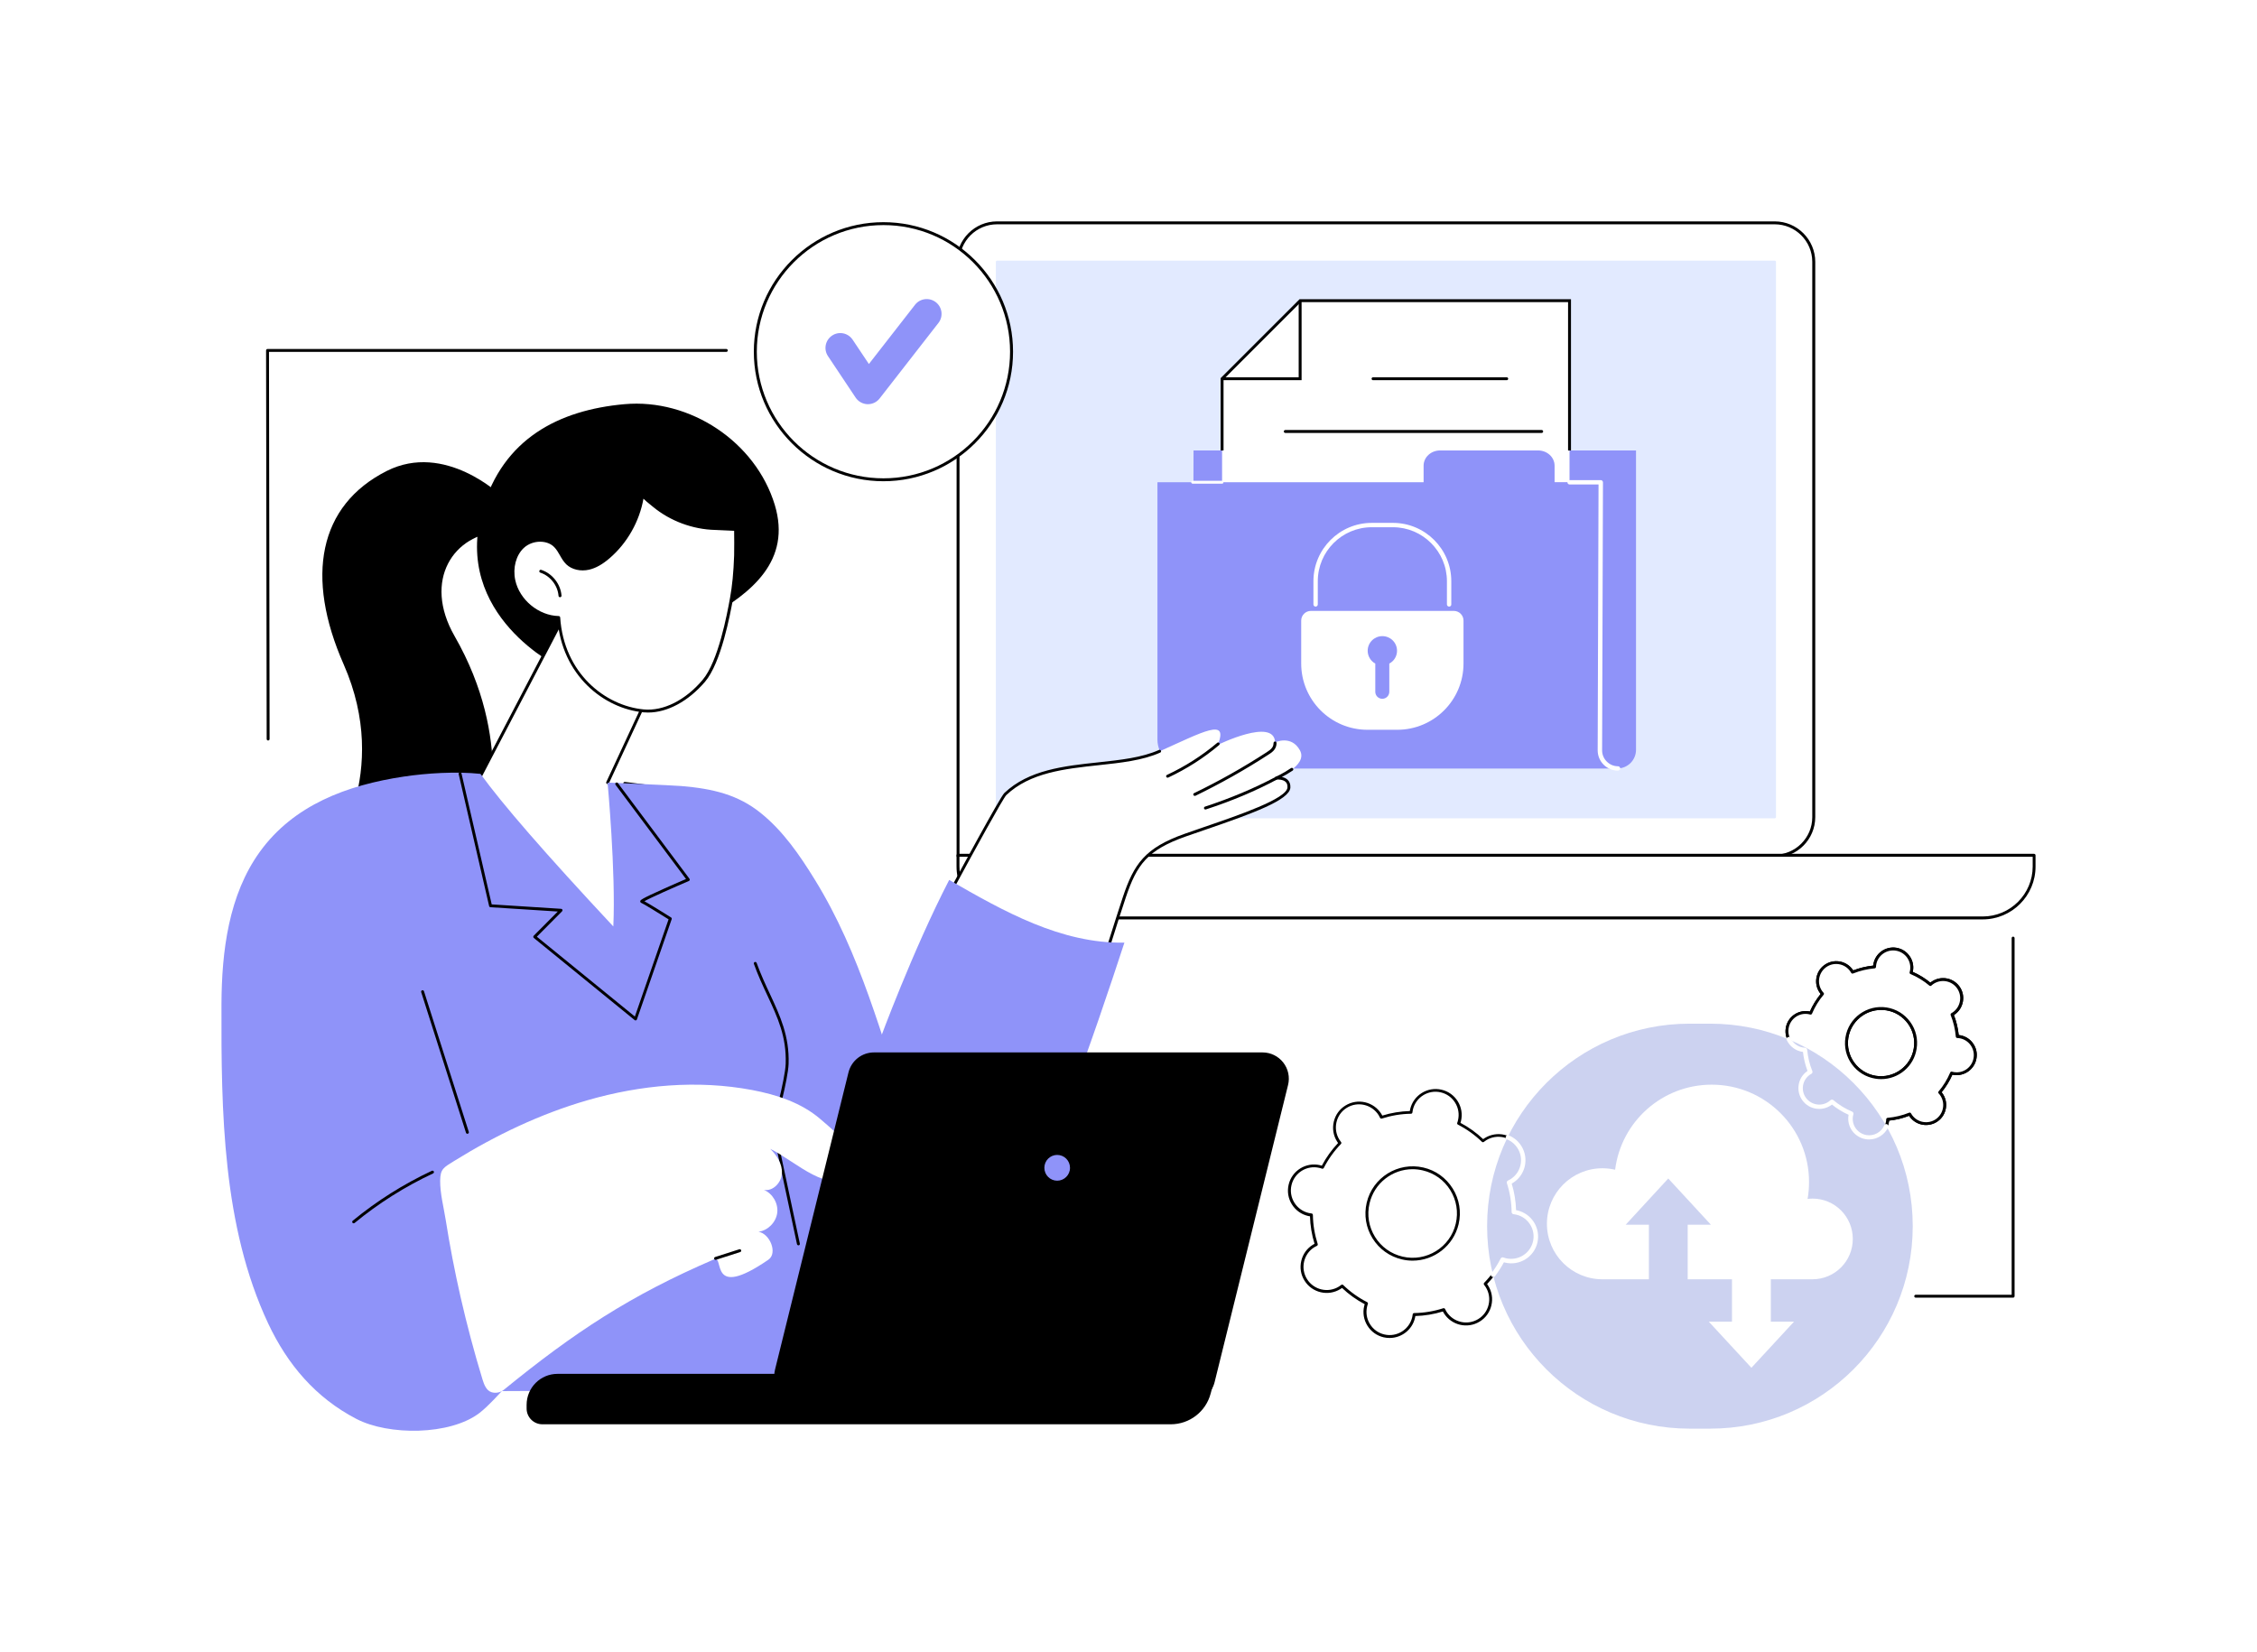 <svg xmlns="http://www.w3.org/2000/svg" viewBox="0 0 3415 2500" style="enable-background:new 0 0 3415 2500" xml:space="preserve"><style>.st0{fill:#fff}.st2{fill:#8f93f9}.st3{fill:#ccd2f0}</style><path class="st0" d="M0 0h3415v2500H0z" id="Background"/><g id="Illustration"><g id="Data_access_1_"><path class="st0" d="M1449.5 1295.5V396.2c0-32.6 26.5-59 59.1-59h1176.6c32.7 0 59.1 26.4 59.1 59v840.2c0 32.6-26.5 59-59.1 59H1449.5z"/><path d="M2685.2 1297.7c-1.2 0-2.2-1-2.2-2.2 0-1.2 1-2.2 2.2-2.2 31.4 0 56.9-25.5 56.9-56.8V396.2c0-31.3-25.5-56.8-56.9-56.8H1508.7c-31.4 0-56.9 25.5-56.9 56.8v899.2c0 1.2-1 2.2-2.2 2.2s-2.2-1-2.2-2.2V396.2c0-33.8 27.5-61.2 61.3-61.2h1176.6c33.8 0 61.3 27.5 61.3 61.2v840.2c0 33.8-27.5 61.3-61.4 61.3z"/><path d="M1508.7 394.4h1176.6c1 0 1.9.8 1.9 1.8v840.2c0 1-.8 1.8-1.9 1.8H1513.4c-3.6 0-6.6-2.9-6.6-6.5V396.2c0-1 .9-1.8 1.9-1.8z" style="fill:#e2eaff"/><path class="st0" d="M1527.3 1389H3000c43 0 77.8-34.8 77.8-77.8v-17H1449.5v17c0 43 34.9 77.8 77.8 77.8z"/><path d="M3000 1391.2H1527.3c-44.1 0-80-35.9-80-80v-17c0-1.2 1-2.2 2.2-2.2h1628.2c1.2 0 2.2 1 2.2 2.2v17c.1 44.1-35.8 80-79.9 80zm-1548.3-94.8v14.8c0 41.7 33.9 75.6 75.6 75.6H3000c41.7 0 75.6-33.9 75.6-75.6v-14.8H1451.7z"/><path class="st2" d="m1805.9 681.6-1.3 437.8c0 24 21 43.4 47 43.4h595.6c15.6 0 28.2-12.6 28.2-28.2v-453h-669.5z"/><path class="st0" d="m1967.2 455-118.1 118.1v266.6h525.7V455z"/><path d="M2377 841.9h-530.1V729.7h4.4v107.8h521.3V729.7h4.4zM2377 681.6h-4.4V457.2h-404.5L1851.3 574v107.6h-4.4V572.2l119.4-119.4H2377z"/><path d="M1969.4 575.3h-120.3v-4.4H1965V455h4.4zM2279.8 575.3h-202.3c-1.2 0-2.2-1-2.2-2.2 0-1.2 1-2.2 2.2-2.2h202.3c1.2 0 2.2 1 2.2 2.2 0 1.2-1 2.2-2.2 2.2zM2332.7 655.1h-388c-1.2 0-2.2-1-2.2-2.2 0-1.2 1-2.2 2.2-2.2h388c1.2 0 2.2 1 2.2 2.2 0 1.2-1 2.2-2.2 2.2z"/><path class="st2" d="M2352.2 729.7v-25c0-12.8-11.2-23.1-25-23.1H2179c-13.8 0-25 10.3-25 23.1v25h-402.7v389.6c0 24 21 43.4 47 43.4l649.9-.1c-15.1 0-27.4-12.3-27.4-27.4v-.8l1.3-404.8h-69.9z"/><path class="st0" d="M2448.1 1166.1c-8.2 0-15.9-3.2-21.7-9-5.8-5.8-9-13.5-9-21.7v-.8l1.3-401.5h-43.8c-1.8 0-3.3-1.5-3.3-3.3s1.5-3.3 3.3-3.3h47.2c.9 0 1.7.4 2.3 1 .6.6 1 1.5 1 2.3l-1.3 405.6c0 6.4 2.5 12.5 7.1 17 4.6 4.6 10.6 7.1 17 7.1 1.8 0 3.3 1.5 3.3 3.3-.1 1.8-1.6 3.3-3.4 3.3zM1849.1 731.9h-44.5c-1.2 0-2.2-1-2.2-2.2s1-2.2 2.2-2.2h44.5c1.2 0 2.2 1 2.2 2.2s-1 2.2-2.2 2.2zM2192.6 917.9c-1.8 0-3.3-1.5-3.3-3.3v-35.1c0-45-36.7-81.7-81.7-81.7h-32c-45.1 0-81.7 36.6-81.7 81.7v35.1c0 1.8-1.5 3.3-3.3 3.3s-3.3-1.5-3.3-3.3v-35.1c0-48.7 39.6-88.3 88.3-88.3h32c48.7 0 88.3 39.6 88.3 88.3v35.1c.1 1.8-1.4 3.3-3.3 3.3zM2199.7 924.4h-216.2c-8.1 0-14.7 6.6-14.7 14.7v64.9c0 55.4 44.9 100.3 100.3 100.3h45c55.4 0 100.3-44.9 100.3-100.3v-64.9c0-8.2-6.6-14.7-14.7-14.7z"/><path class="st2" d="M2113.8 984.7c0-12.2-9.9-22.1-22.2-22.1-12.2 0-22.2 9.9-22.2 22.1 0 8.4 4.7 15.7 11.5 19.4v42.7c0 5.9 4.8 10.6 10.6 10.6 5.9 0 10.6-4.8 10.6-10.6v-42.7c7-3.7 11.7-11 11.7-19.4z"/><path d="M758.1 749.9s-84.8-81.8-173-37.2C482 764.8 461.6 872.8 520 1005.3c72.9 165.5-20.5 290.8-20.5 290.8l236.6-44.2s42-132-48.2-289.2c-48.7-84.9-1.3-155.2 70.2-158.3v-54.5z"/><path d="M1069.2 935.5c68.6-38.2 128.5-87.2 103.1-171.5-28.9-95.4-128.2-161.3-227.5-152.4S760.9 663.9 730 771.3C683.7 932.1 847.3 1010 847.3 1010s176.7-49.3 221.9-74.5z"/><path class="st0" d="m873.6 893.5-155.9 298.4s155.8 204.9 281.1 196.8c125.3-8.1 102-149.9 8.6-193.9l-88-10.7 106.2-228.6-152-62z"/><path d="M1008.2 1195.6h-.3l-62.9-8c-1.2-.2-2.1-1.3-1.9-2.5.2-1.2 1.3-2.1 2.5-1.9l62.9 8c1.2.2 2.1 1.3 1.9 2.5-.2 1.1-1.1 1.9-2.2 1.9zM717.7 1194.2c-.3 0-.7-.1-1-.3-1.1-.6-1.5-1.9-.9-3l155.9-298.4c.5-1 1.7-1.5 2.8-1l152 62.1c.6.2 1 .7 1.2 1.2.2.6.2 1.2-.1 1.7l-106.2 228.6c-.5 1.1-1.8 1.6-2.9 1.1-1.1-.5-1.6-1.8-1.1-2.9l105.3-226.5-148-60.4-155 296.7c-.5.6-1.2 1.1-2 1.1z"/><path class="st0" d="M1106.8 905.6c-6.3 34.4-19.3 97.8-41.9 124.5-22.6 26.7-56.1 48.8-90.9 45.5-59.6-5.6-122.9-56.4-128.5-141.2-31.7-.7-61.3-25.2-67.9-56.2-3.8-17.9.2-38.2 13.6-50.7 13.4-12.4 36.9-14 49.5-.8 7.2 7.5 10.3 18.4 17.8 25.6 8.4 8 21.3 10.1 32.6 7.5 11.3-2.6 21.3-9.3 30.1-16.9 27.7-23.9 46.3-58.1 51.3-94.4-.5 3.4 14.5 14.5 17.1 16.7 6.5 5.4 13.5 10.2 20.9 14.4 14.5 8.3 30.4 14.1 46.8 17.3 8.3 1.6 16.8 2.5 25.3 2.7 6.7.2 30.6 1.4 30.6 1.4s.3 28.9 0 39.4c-.8 21.8-2.4 43.7-6.4 65.2z"/><path d="M980.6 1078.2c-2.3 0-4.6-.1-6.8-.3-60.1-5.6-123.8-55.9-130.3-141.3-31.8-1.7-61.4-26.8-68-57.9-4.3-20.4 1.1-40.6 14.3-52.8 15-13.9 39.6-14.3 52.6-.7 3.7 3.8 6.3 8.4 8.8 12.8 2.7 4.7 5.2 9.2 8.9 12.7 7.3 6.9 19 9.6 30.6 6.9 9.4-2.2 18.7-7.4 29.2-16.4 27.3-23.5 45.7-57.4 50.5-93 .2-1.2 1.3-2 2.5-1.9 1.1.2 2 1.2 1.9 2.3.4 1.2 3.2 4.6 14.5 13.4.8.6 1.4 1.1 1.8 1.4 6.4 5.3 13.3 10 20.6 14.2 14.3 8.2 29.9 13.9 46.2 17.1 8.3 1.6 16.6 2.5 24.9 2.7 6.7.2 29.7 1.3 30.6 1.4 1.2.1 2.1 1 2.1 2.2 0 .3.3 29.1 0 39.5-.9 26-2.9 46.9-6.4 65.6-4.4 23.9-17.8 96.5-42.4 125.6-25.2 29.4-56.8 46.5-86.1 46.5zM817.3 819.7c-8.8 0-17.9 3.1-24.7 9.4-11.8 11-16.9 30-13 48.6 6.4 29.9 35.3 53.8 65.8 54.5 1.1 0 2.1.9 2.2 2.1 5.5 84.1 67.8 133.7 126.5 139.2 29.7 2.8 63-13.9 89-44.7 23.8-28.1 37.1-99.9 41.4-123.5l2.2.4-2.2-.4c3.4-18.5 5.4-39.1 6.3-64.9.3-8.7.1-30.4 0-37.2-5.9-.3-23-1.1-28.5-1.3-8.5-.2-17.1-1.1-25.6-2.8-16.8-3.3-32.7-9.2-47.5-17.6-7.5-4.3-14.7-9.2-21.2-14.6-.4-.3-1-.8-1.7-1.4-6-4.8-10.1-8.2-12.7-10.9-6.1 34.5-24.5 67.1-51.1 90-11 9.5-20.9 15-31 17.4-13 3-26.3-.1-34.6-8-4.1-4-7-8.9-9.7-13.7-2.5-4.4-4.9-8.5-8.2-12-5.3-5.8-13.4-8.6-21.7-8.6z"/><path d="M847.3 903.7c-1.1 0-2.1-.9-2.2-2-1.2-15.8-12.6-30.3-27.6-35.2-1.2-.4-1.8-1.6-1.4-2.8.4-1.2 1.6-1.8 2.8-1.4 16.7 5.4 29.4 21.5 30.7 39 .1 1.2-.8 2.3-2 2.4h-.3z"/><path class="st0" d="M1966.9 1135.4c-13-23.8-37.6-12.1-37.6-12.1-1.3-38.2-86.8 3.9-86.8 3.9 17.1-42-22.1-19.8-88 9.7s-167.5 3.4-228.1 61c-28 26.6-87.9 155.8-87.9 155.8l-252.6 538.9c141 171.8 308.3 87.5 385-121 63.9-173.6 119-379.9 130.4-413.7 17.4-51.9 34.9-73.6 91.5-93.7 56.6-20.1 158.5-49.8 157.6-72.2-.7-16.6-21-13.6-21-13.6s50.4-19.2 37.5-43z"/><path d="M1665.3 1473.1c-.2 0-.4 0-.7-.1-1.2-.4-1.8-1.6-1.5-2.8.2-.8 24.8-79.8 36-113.2 16.7-49.7 33.3-73.9 92.8-95.1 9.1-3.2 19.2-6.7 29.9-10.4 52.8-18.1 125.1-42.8 126.2-59.9.2-3.7-.6-6.4-2.7-8.4-3.9-3.8-11.5-3.8-14.1-3.6-1.1.1-2.1-.6-2.4-1.6-.3-1.1.3-2.2 1.3-2.6.1 0 10.9-4.6 23.3-13.1 1-.7 2.4-.4 3.1.6.7 1 .4 2.4-.6 3.1-6.3 4.2-12 7.5-16.4 9.7 3 .6 6.3 1.9 8.8 4.3 3 2.9 4.4 6.9 4.1 11.9-1.3 18.6-56.8 39-129.2 63.8-10.7 3.7-20.8 7.1-29.8 10.3-57 20.3-73.2 41.8-90.1 92.3-11.2 33.3-35.7 112.3-35.9 113.1-.3 1.1-1.2 1.7-2.1 1.7zM1441.2 1346.1c-.4 0-.7-.1-1-.3-1.1-.6-1.5-1.9-.9-3 7.5-14 73.9-136.7 80.3-142.8 37-35.1 90.3-40.9 141.9-46.4 34.1-3.7 66.2-7.1 92.2-18.8 1.1-.5 2.4 0 2.9 1.1s0 2.4-1.1 2.9c-26.6 11.9-59.1 15.4-93.6 19.1-50.8 5.5-103.4 11.1-139.3 45.2-4.5 4.2-50 87-79.5 141.7-.4.9-1.1 1.3-1.9 1.3zM1766.6 1176.8c-.8 0-1.6-.5-2-1.3-.5-1.1 0-2.4 1.1-2.9 27.4-12.8 53-29.1 76.1-48.6.9-.8 2.3-.7 3.1.3.8.9.7 2.3-.3 3.1-23.3 19.7-49.3 36.2-77 49.2-.3.1-.7.2-1 .2zM1807.7 1204.3c-.8 0-1.6-.5-2-1.2-.5-1.1-.1-2.4 1-2.9 37.7-18.2 74.6-39 109.7-61.8 3.2-2.1 6.6-4.3 8.6-7.3 1.7-2.5 1.9-4.9 2-6.9 0-1.2 1.1-2.2 2.3-2.2 1.2 0 2.2 1 2.2 2.3-.1 2.5-.4 5.8-2.7 9.3-2.5 3.8-6.3 6.2-9.9 8.5-35.3 22.9-72.4 43.7-110.2 62.1-.4 0-.7.1-1 .1z"/><path d="M1823.9 1224.9c-.9 0-1.8-.6-2.1-1.5-.4-1.2.3-2.4 1.4-2.8 39-12.8 73.9-27.5 106.8-44.9 1.1-.6 2.4-.2 3 .9.6 1.1.2 2.4-.9 3-33.1 17.6-68.3 32.4-107.5 45.2-.2 0-.4.1-.7.1z"/><path class="st2" d="M1043.9 1203.2s81.9 16.4 133.1 80.6c61.5 77.2 154.3 289.6 154.3 289.6s49.8-135.4 104.9-241.9c82.9 47.8 169.4 96.5 265.1 94.9-42.9 130.9-129.1 387.2-185.3 448-128.1 138.5-327.1 113.3-451.8-196-124.7-309.3-20.3-475.2-20.3-475.2z"/><path class="st2" d="M539.1 2147c-61.3-31.9-104-81.9-133.4-144.5-69-147-71.1-320.3-70.6-482.7.3-80.5 10.9-165.5 58-230.8 51-70.7 131.7-101 217.9-113.9 34.7-5.2 79.3-8 116-4.1 32.7 45.2 96.8 119.3 201 230.9 3.9-82.1-8.7-217.7-8.7-217.7s97.4 4 111.4 5.2c48.5 4 86.3 13.4 120.2 40.7 33.9 27.2 59 63.7 81.8 100.7 69.8 113 100.9 237.8 143.9 363.6 15.2 44.5 29.3 91 24.4 137.7-5.5 52.9-15.3 103.4-54.4 139.5-12.6 11.6-24.5 22-34.9 30.8-19.7 16.5-65.9 100.3-65.9 100.3l-486.6 2.3s-19.7 22.3-33.6 33c-44.6 34.2-137.7 34.5-186.5 9z"/><path d="M707.2 1715.6c-.9 0-1.8-.6-2.1-1.5l-67.8-212.8c-.4-1.2.3-2.4 1.4-2.8 1.2-.4 2.4.3 2.8 1.4l67.8 212.8c.4 1.2-.3 2.4-1.4 2.8-.3.1-.5.1-.7.1zM1208.1 1884.4c-1 0-1.9-.7-2.2-1.7l-37.6-176.6c-.1-.3-.1-.7 0-1 .2-.7 19.7-71.5 20.5-95.4 1.4-41-12.1-70-27.8-103.6-6.9-14.8-14.1-30.2-20.3-47.6-.4-1.1.2-2.4 1.3-2.8s2.4.2 2.8 1.3c6.2 17.2 13.3 32.5 20.2 47.2 15.2 32.7 29.6 63.6 28.2 105.6-.8 23.7-18.6 88.9-20.5 95.9l37.5 176.1c.3 1.2-.5 2.4-1.7 2.6h-.4z"/><path class="st0" d="M730.1 2087.5c2.4 7.8 5.8 16.6 13.5 19.1 6.1 2 13.5.6 18.5-3.4 106.8-87.1 191.9-143.2 318.4-197.6 16.1-6.9-9.3 63.3 82.1.6 14.4-9.9 2.4-39.4-14.9-42.3 14.3-2 26.4-14.3 28.3-28.6 1.8-14.3-6.9-29.3-20.2-34.8 13.8 2.6 26.7-11.2 27.3-25.2.7-14-7.6-27-17.7-36.9 38.2 18.6 91.9 72.7 122.2 36.2 8.1-36.9-17.7-56.6-46.4-81.3-28.7-24.7-66.1-36.9-103.2-43.9-82.7-15.6-168.8-7.8-249.6 15.6-71.1 20.6-138.8 53-201.6 92-15.4 9.6-20.6 11.7-20.8 29.5-.2 19.1 5.3 40.1 8.3 58.9 6.2 39.2 13.7 78.2 22.5 116.9 9.6 42 20.7 83.9 33.3 125.2z"/><path d="M1082.7 1906.4c-.9 0-1.8-.6-2.1-1.5-.4-1.2.3-2.4 1.4-2.8l36.6-11.7c1.2-.4 2.4.3 2.8 1.4.4 1.2-.3 2.4-1.4 2.8l-36.6 11.7c-.2 0-.4.1-.7.1zM535.1 1851.1c-.6 0-1.3-.3-1.7-.8-.8-.9-.6-2.3.3-3.1 36.6-30.1 76.9-55.5 119.8-75.6 1.1-.5 2.4 0 2.9 1.1s0 2.4-1.1 2.9c-42.6 20-82.6 45.2-118.9 75.1-.4.2-.9.4-1.3.4zM961.7 1544.1c-.5 0-1-.2-1.4-.5l-152.6-124.3c-.5-.4-.8-1-.8-1.6 0-.6.2-1.2.6-1.7l36.5-36.7-101.9-6.5c-1-.1-1.8-.8-2-1.7L694 1171.3c-.3-1.2.5-2.4 1.7-2.6 1.2-.3 2.4.5 2.6 1.7l45.7 198.1 105.1 6.7c.9.1 1.6.6 1.9 1.4.3.8.1 1.7-.5 2.3l-38.2 38.5 148.3 120.8 51-147.1c-15.2-9.5-38.6-24-41.2-24.8-1-.3-1.6-1.2-1.7-2.2-.1-2-.1-3.2 36.5-19.6 13.5-6.1 27.2-12 32.8-14.4l-106.6-142.5c-.7-1-.5-2.4.4-3.1 1-.7 2.4-.5 3.1.4l108.3 144.8c.4.5.5 1.2.4 1.9-.2.7-.6 1.2-1.3 1.5-22.5 9.6-57.8 25.2-67.3 30.6 9.9 5.4 36.9 22.4 40.4 24.6.9.5 1.2 1.6.9 2.6l-52.6 151.7c-.2.7-.8 1.2-1.5 1.4-.1 0-.3.1-.5.1zM1771.4 2155.2H820.6c-13.1 0-23.8-10.7-23.8-23.8v-5.6c0-25.9 20.9-46.9 46.7-46.9h996.3l-8 29.8c-7.2 27.4-32 46.5-60.4 46.5z"/><path d="M1799.2 2120.6h-587.9c-25.1 0-43.6-23.6-37.5-48.1l111.1-449.5c4.3-17.3 19.7-29.4 37.5-29.4h587.9c25.1 0 43.6 23.6 37.5 48.1l-111.1 449.5c-4.3 17.3-19.7 29.4-37.5 29.4z"/><path d="M1799.2 2121.7h-587.9c-12.3 0-23.7-5.6-31.3-15.2-7.6-9.7-10.3-22.2-7.3-34.2l111.1-449.5c4.4-17.8 20.3-30.3 38.6-30.3h587.9c12.3 0 23.7 5.6 31.3 15.2 7.6 9.7 10.3 22.2 7.3 34.2l-111.1 449.5c-4.4 17.9-20.3 30.3-38.6 30.3zm-476.8-527c-17.3 0-32.3 11.8-36.4 28.6l-111.1 449.5c-2.8 11.3-.3 23.1 6.9 32.3 7.2 9.2 17.9 14.4 29.5 14.4h587.9c17.3 0 32.3-11.8 36.4-28.6l111.1-449.5c2.8-11.3.3-23.1-6.9-32.3-7.2-9.2-17.9-14.4-29.5-14.4h-587.9z"/><path class="st2" d="M1619 1767.1c0 10.8-8.7 19.5-19.4 19.5s-19.4-8.7-19.4-19.5 8.7-19.5 19.4-19.5 19.4 8.7 19.4 19.5z"/><path class="st0" d="M2823.6 1720.5c15.4 2.4 29.8-8 32.3-23.4.2-1.1.3-2.3.3-3.4 11.6-1 22.8-3.7 33.4-8 .5 1 1.1 2 1.8 2.9 9.1 12.6 26.8 15.4 39.4 6.2 12.6-9.1 15.4-26.8 6.3-39.4-.7-.9-1.4-1.8-2.2-2.6 7.3-8.7 13.4-18.5 17.9-29.2 1.1.3 2.2.6 3.3.8 15.4 2.4 29.8-8 32.3-23.4s-8-29.8-23.4-32.3c-1.1-.2-2.3-.3-3.4-.3-1-11.6-3.7-22.8-8-33.4 1-.5 2-1.1 2.9-1.8 12.6-9.1 15.4-26.8 6.3-39.4-9.1-12.6-26.8-15.4-39.4-6.2-.9.7-1.8 1.4-2.6 2.2-8.7-7.3-18.5-13.4-29.3-17.9.3-1.1.6-2.2.8-3.3 2.4-15.4-8-29.8-23.4-32.3-15.4-2.4-29.8 8-32.3 23.4-.2 1.1-.3 2.3-.3 3.4-11.6 1-22.8 3.7-33.4 8-.5-1-1.1-2-1.8-2.9-9.1-12.6-26.8-15.4-39.4-6.2-12.6 9.1-15.4 26.8-6.3 39.4.7.9 1.4 1.8 2.2 2.6-7.3 8.7-13.4 18.5-17.9 29.2-1.1-.3-2.2-.6-3.3-.8-15.4-2.4-29.8 8-32.3 23.4-2.4 15.4 8 29.8 23.4 32.3 1.1.2 2.3.3 3.4.3 1 11.6 3.7 22.8 8 33.4-1 .5-2 1.1-2.9 1.8-12.6 9.1-15.4 26.8-6.3 39.4 9.1 12.6 26.8 15.4 39.4 6.2.9-.7 1.8-1.4 2.6-2.2 8.7 7.3 18.5 13.4 29.3 17.9-.3 1.1-.6 2.2-.8 3.3-2.4 15.5 8.1 29.9 23.4 32.3zm14.4-90.4c-28.6-4.5-48-31.4-43.5-59.9 4.5-28.6 31.4-48 59.9-43.5s48 31.4 43.5 59.9-31.3 48-59.9 43.5z"/><path d="M2828.1 1723.1c-1.6 0-3.2-.1-4.8-.4-8-1.3-15.1-5.6-19.8-12.2-4.8-6.6-6.7-14.6-5.4-22.6.1-.6.2-1.1.3-1.7-9.6-4.2-18.5-9.7-26.6-16.3-.5.4-.9.7-1.4 1.1-13.6 9.8-32.6 6.8-42.5-6.7-4.8-6.6-6.7-14.6-5.4-22.6 1.3-8 5.6-15.1 12.2-19.8.5-.3.9-.7 1.5-1-3.8-9.7-6.2-19.9-7.3-30.3-.6-.1-1.2-.1-1.7-.2-8-1.3-15.1-5.6-19.8-12.2-4.8-6.6-6.7-14.6-5.4-22.6 2.6-16.6 18.2-27.9 34.8-25.3.6.1 1.1.2 1.7.3 4.2-9.6 9.7-18.5 16.3-26.6-.4-.5-.7-.9-1.1-1.4-4.8-6.6-6.7-14.6-5.4-22.6 1.3-8 5.6-15.1 12.2-19.8 13.6-9.8 32.6-6.8 42.5 6.7.3.5.7.9 1 1.5 9.7-3.8 19.9-6.2 30.3-7.3.1-.6.1-1.2.2-1.7 2.6-16.6 18.2-27.9 34.8-25.3 8 1.3 15.1 5.6 19.8 12.2 4.8 6.6 6.7 14.6 5.4 22.6-.1.6-.2 1.1-.3 1.7 9.6 4.2 18.5 9.7 26.6 16.3.5-.4.9-.7 1.4-1.1 13.6-9.8 32.6-6.8 42.5 6.7 4.8 6.6 6.7 14.6 5.4 22.6-1.3 8-5.6 15.1-12.2 19.8-.5.3-.9.7-1.5 1 3.8 9.7 6.2 19.9 7.3 30.3.6.1 1.2.1 1.7.2 8 1.3 15.1 5.6 19.8 12.2 4.8 6.6 6.7 14.6 5.4 22.6-2.6 16.6-18.2 27.9-34.8 25.3-.6-.1-1.1-.2-1.7-.3-4.2 9.6-9.7 18.5-16.3 26.6.4.5.7.9 1.1 1.4 4.8 6.6 6.7 14.6 5.4 22.6-1.3 8-5.6 15.1-12.2 19.8-13.6 9.8-32.6 6.8-42.5-6.7-.3-.5-.7-.9-1-1.5-9.7 3.8-19.9 6.2-30.3 7.3-.1.6-.1 1.2-.2 1.7-2.4 15-15.3 25.7-30 25.7zm-56.4-58.3c.5 0 1 .2 1.4.5 8.6 7.3 18.3 13.2 28.7 17.6 1 .4 1.6 1.6 1.3 2.6-.3 1.2-.6 2.1-.7 3.1-1.1 6.9.6 13.7 4.6 19.3 4.1 5.6 10.1 9.3 17 10.4 14.2 2.3 27.5-7.4 29.7-21.6.2-.9.2-1.9.3-3.1 0-1.1.9-2 2-2.1 11.3-1 22.3-3.6 32.7-7.8 1-.4 2.2 0 2.8 1 .6 1 1.1 1.9 1.7 2.7 8.4 11.6 24.7 14.2 36.3 5.8 5.6-4.1 9.3-10.1 10.4-17s-.6-13.7-4.6-19.3c-.6-.8-1.2-1.5-2-2.4-.8-.8-.8-2.1-.1-2.9 7.3-8.6 13.2-18.3 17.6-28.7.4-1 1.6-1.6 2.6-1.3 1.2.3 2.1.6 3.1.7 14.2 2.3 27.5-7.4 29.7-21.6 1.1-6.9-.6-13.7-4.6-19.3-4.1-5.6-10.1-9.3-17-10.4-.9-.2-1.9-.2-3.2-.3-1.1 0-2-.9-2.1-2-1-11.3-3.6-22.3-7.8-32.7-.4-1 0-2.2 1-2.8 1-.6 1.9-1.1 2.7-1.7 5.6-4.1 9.3-10.1 10.4-17 1.1-6.9-.6-13.7-4.6-19.3-8.4-11.6-24.7-14.2-36.3-5.8-.8.6-1.5 1.2-2.4 2-.8.8-2.1.8-2.9.1-8.6-7.3-18.3-13.2-28.7-17.6-1-.4-1.6-1.6-1.3-2.6.3-1.2.6-2.1.7-3.1 1.1-6.9-.6-13.7-4.6-19.3-4.1-5.6-10.1-9.3-17-10.4-14.1-2.2-27.5 7.4-29.7 21.6-.2.9-.2 1.9-.3 3.1 0 1.1-.9 2-2 2.1-11.3 1-22.3 3.6-32.7 7.8-1 .4-2.2 0-2.8-1-.6-1-1.1-1.9-1.7-2.7-8.4-11.6-24.7-14.2-36.3-5.8-5.6 4.1-9.3 10.1-10.4 17-1.1 6.9.6 13.7 4.6 19.3.6.8 1.2 1.6 2 2.4.8.8.8 2.1.1 2.9-7.3 8.6-13.2 18.3-17.6 28.7-.4 1-1.6 1.6-2.6 1.3-1.2-.3-2.1-.6-3.1-.7-14.2-2.3-27.5 7.4-29.7 21.6-1.1 6.9.6 13.7 4.6 19.3 4.1 5.6 10.1 9.3 17 10.4.9.1 2 .2 3.1.3 1.1 0 2 .9 2.1 2 1 11.3 3.6 22.3 7.8 32.7.4 1 0 2.2-1 2.8-1 .6-1.9 1.1-2.7 1.7-5.6 4.1-9.3 10.1-10.4 17-1.1 6.9.6 13.7 4.6 19.3 8.4 11.6 24.7 14.2 36.3 5.8.8-.6 1.6-1.2 2.4-2 .5-.4 1.1-.6 1.6-.6zm74.5-31.9c-2.8 0-5.7-.2-8.6-.7-14.4-2.3-27-10-35.6-21.8-8.6-11.8-12-26.2-9.7-40.6 4.7-29.7 32.7-50 62.4-45.3 14.4 2.3 27 10 35.6 21.8 8.6 11.8 12 26.2 9.7 40.6-4.1 26.9-27.4 46-53.8 46zm0-104.7c-24.2 0-45.6 17.6-49.5 42.3-2.1 13.2 1.1 26.5 8.9 37.3 7.9 10.8 19.5 18 32.7 20.1 27.3 4.3 53.1-14.4 57.4-41.7 2.1-13.2-1.1-26.5-8.9-37.3-7.9-10.8-19.5-18-32.7-20.1-2.7-.4-5.3-.6-7.9-.6z"/><path class="st0" d="M2823.6 1720.5c15.4 2.4 29.8-8 32.3-23.4.2-1.1.3-2.3.3-3.4 11.6-1 22.8-3.7 33.4-8 .5 1 1.1 2 1.8 2.9 9.1 12.6 26.8 15.4 39.4 6.2 12.6-9.1 15.4-26.8 6.3-39.4-.7-.9-1.4-1.8-2.2-2.6 7.3-8.7 13.4-18.5 17.9-29.2 1.1.3 2.2.6 3.3.8 15.4 2.4 29.8-8 32.3-23.4s-8-29.8-23.4-32.3c-1.1-.2-2.3-.3-3.4-.3-1-11.6-3.7-22.8-8-33.4 1-.5 2-1.1 2.9-1.8 12.6-9.1 15.4-26.8 6.3-39.4-9.1-12.6-26.8-15.4-39.4-6.2-.9.7-1.8 1.4-2.6 2.2-8.7-7.3-18.5-13.4-29.3-17.9.3-1.1.6-2.2.8-3.3 2.4-15.4-8-29.8-23.4-32.3-15.4-2.4-29.8 8-32.3 23.4-.2 1.1-.3 2.3-.3 3.4-11.6 1-22.8 3.7-33.4 8-.5-1-1.1-2-1.8-2.9-9.1-12.6-26.8-15.4-39.4-6.2-12.6 9.1-15.4 26.8-6.3 39.4.7.9 1.4 1.8 2.2 2.6-7.3 8.7-13.4 18.5-17.9 29.2-1.1-.3-2.2-.6-3.3-.8-15.4-2.4-29.8 8-32.3 23.4-2.4 15.4 8 29.8 23.4 32.3 1.1.2 2.3.3 3.4.3 1 11.6 3.7 22.8 8 33.4-1 .5-2 1.1-2.9 1.8-12.6 9.1-15.4 26.8-6.3 39.4 9.1 12.6 26.8 15.4 39.4 6.2.9-.7 1.8-1.4 2.6-2.2 8.7 7.3 18.5 13.4 29.3 17.9-.3 1.1-.6 2.2-.8 3.3-2.4 15.5 8.1 29.9 23.4 32.3zm14.4-90.4c-28.6-4.5-48-31.4-43.5-59.9 4.5-28.6 31.4-48 59.9-43.5s48 31.4 43.5 59.9-31.3 48-59.9 43.5z"/><path d="M2828.1 1723.1c-1.6 0-3.2-.1-4.8-.4-8-1.3-15.1-5.6-19.8-12.2-4.8-6.6-6.7-14.6-5.4-22.6.1-.6.2-1.1.3-1.7-9.6-4.2-18.5-9.7-26.6-16.3-.5.4-.9.7-1.4 1.1-13.6 9.8-32.6 6.8-42.5-6.7-4.8-6.6-6.7-14.6-5.4-22.6 1.3-8 5.6-15.1 12.2-19.8.5-.3.9-.7 1.5-1-3.8-9.7-6.2-19.9-7.3-30.3-.6-.1-1.2-.1-1.7-.2-8-1.3-15.1-5.6-19.8-12.2-4.8-6.6-6.7-14.6-5.4-22.6 2.6-16.6 18.2-27.9 34.8-25.3.6.1 1.1.2 1.7.3 4.2-9.6 9.7-18.5 16.3-26.6-.4-.5-.7-.9-1.1-1.4-4.8-6.6-6.7-14.6-5.4-22.6 1.3-8 5.6-15.1 12.2-19.8 13.6-9.8 32.6-6.8 42.5 6.7.3.5.7.9 1 1.5 9.7-3.8 19.9-6.2 30.3-7.3.1-.6.1-1.2.2-1.7 2.6-16.6 18.2-27.9 34.8-25.3 8 1.3 15.1 5.6 19.8 12.2 4.8 6.6 6.7 14.6 5.4 22.6-.1.6-.2 1.1-.3 1.7 9.6 4.2 18.5 9.7 26.6 16.3.5-.4.9-.7 1.4-1.1 13.6-9.8 32.6-6.8 42.5 6.7 4.8 6.6 6.7 14.6 5.4 22.6-1.3 8-5.6 15.1-12.2 19.8-.5.3-.9.7-1.5 1 3.8 9.7 6.2 19.9 7.3 30.3.6.1 1.2.1 1.7.2 8 1.3 15.1 5.6 19.8 12.2 4.8 6.6 6.7 14.6 5.4 22.6-2.6 16.6-18.2 27.9-34.8 25.3-.6-.1-1.1-.2-1.7-.3-4.2 9.6-9.7 18.5-16.3 26.6.4.5.7.9 1.1 1.4 4.8 6.6 6.7 14.6 5.4 22.6-1.3 8-5.6 15.1-12.2 19.8-13.6 9.8-32.6 6.8-42.5-6.7-.3-.5-.7-.9-1-1.5-9.7 3.8-19.9 6.2-30.3 7.3-.1.6-.1 1.2-.2 1.7-2.4 15-15.3 25.7-30 25.7zm-56.4-58.3c.5 0 1 .2 1.4.5 8.6 7.3 18.3 13.2 28.7 17.6 1 .4 1.6 1.6 1.3 2.6-.3 1.2-.6 2.1-.7 3.1-1.1 6.9.6 13.7 4.6 19.3 4.1 5.6 10.1 9.3 17 10.4 14.2 2.3 27.5-7.4 29.7-21.6.2-.9.2-1.9.3-3.1 0-1.1.9-2 2-2.1 11.3-1 22.3-3.6 32.7-7.8 1-.4 2.2 0 2.8 1 .6 1 1.1 1.9 1.7 2.7 8.4 11.6 24.7 14.2 36.3 5.8 5.6-4.1 9.3-10.1 10.4-17s-.6-13.7-4.6-19.3c-.6-.8-1.2-1.5-2-2.4-.8-.8-.8-2.1-.1-2.9 7.3-8.6 13.2-18.3 17.6-28.7.4-1 1.6-1.6 2.6-1.3 1.2.3 2.1.6 3.1.7 14.2 2.3 27.5-7.4 29.7-21.6 1.1-6.9-.6-13.7-4.6-19.3-4.1-5.6-10.1-9.3-17-10.4-.9-.2-1.9-.2-3.2-.3-1.1 0-2-.9-2.1-2-1-11.3-3.6-22.3-7.8-32.7-.4-1 0-2.2 1-2.8 1-.6 1.9-1.1 2.7-1.7 5.6-4.1 9.3-10.1 10.4-17 1.1-6.9-.6-13.7-4.6-19.3-8.4-11.6-24.7-14.2-36.3-5.8-.8.6-1.5 1.2-2.4 2-.8.8-2.1.8-2.9.1-8.6-7.3-18.3-13.2-28.7-17.6-1-.4-1.6-1.6-1.3-2.6.3-1.2.6-2.1.7-3.1 1.1-6.9-.6-13.7-4.6-19.3-4.1-5.6-10.1-9.3-17-10.4-14.1-2.2-27.5 7.4-29.7 21.6-.2.9-.2 1.9-.3 3.1 0 1.1-.9 2-2 2.1-11.3 1-22.3 3.6-32.7 7.8-1 .4-2.2 0-2.8-1-.6-1-1.1-1.9-1.7-2.7-8.4-11.6-24.7-14.2-36.3-5.8-5.6 4.1-9.3 10.1-10.4 17-1.1 6.9.6 13.7 4.6 19.3.6.8 1.2 1.6 2 2.4.8.8.8 2.1.1 2.9-7.3 8.6-13.2 18.3-17.6 28.7-.4 1-1.6 1.6-2.6 1.3-1.2-.3-2.1-.6-3.1-.7-14.2-2.3-27.5 7.4-29.7 21.6-1.1 6.9.6 13.7 4.6 19.3 4.1 5.6 10.1 9.3 17 10.4.9.1 2 .2 3.1.3 1.1 0 2 .9 2.1 2 1 11.3 3.6 22.3 7.8 32.7.4 1 0 2.2-1 2.8-1 .6-1.9 1.1-2.7 1.7-5.6 4.1-9.3 10.1-10.4 17-1.1 6.9.6 13.7 4.6 19.3 8.4 11.6 24.7 14.2 36.3 5.8.8-.6 1.6-1.2 2.4-2 .5-.4 1.1-.6 1.6-.6zm74.5-31.9c-2.8 0-5.7-.2-8.6-.7-14.4-2.3-27-10-35.6-21.8-8.6-11.8-12-26.2-9.7-40.6 4.7-29.7 32.7-50 62.4-45.3 14.4 2.3 27 10 35.6 21.8 8.6 11.8 12 26.2 9.7 40.6-4.1 26.9-27.4 46-53.8 46zm0-104.7c-24.2 0-45.6 17.6-49.5 42.3-2.1 13.2 1.1 26.5 8.9 37.3 7.9 10.8 19.5 18 32.7 20.1 27.3 4.3 53.1-14.4 57.4-41.7 2.1-13.2-1.1-26.5-8.9-37.3-7.9-10.8-19.5-18-32.7-20.1-2.7-.4-5.3-.6-7.9-.6z"/><path class="st0" d="M2094.2 2021.4c20 4.7 40.1-7.8 44.8-27.8.3-1.5.6-3 .7-4.5 15.4-.2 30.5-2.8 44.8-7.4.6 1.4 1.3 2.7 2.1 4 10.9 17.5 33.8 22.8 51.3 12 17.5-10.9 22.8-33.8 12-51.3-.8-1.3-1.7-2.5-2.6-3.7 10.5-10.8 19.4-23.1 26.4-36.9 1.4.5 2.8 1 4.3 1.3 20 4.7 40.1-7.8 44.8-27.8 4.7-20-7.8-40.1-27.8-44.7-1.5-.3-3-.6-4.5-.7-.2-15.4-2.8-30.5-7.4-44.7 1.4-.6 2.7-1.3 4-2.1 17.5-10.9 22.8-33.8 12-51.3s-33.8-22.8-51.3-12c-1.3.8-2.5 1.7-3.7 2.6-10.8-10.5-23.1-19.4-36.9-26.4.5-1.4 1-2.8 1.3-4.3 4.7-20-7.8-40.1-27.8-44.7-20-4.7-40.1 7.8-44.8 27.8-.3 1.5-.6 3-.7 4.5-15.4.2-30.5 2.8-44.8 7.4-.6-1.4-1.3-2.7-2.1-4-10.9-17.5-33.8-22.8-51.3-12-17.5 10.9-22.8 33.8-12 51.3.8 1.3 1.7 2.5 2.6 3.7-10.5 10.8-19.4 23.1-26.4 36.9-1.4-.5-2.8-1-4.3-1.3-20-4.7-40.1 7.8-44.8 27.8-4.7 20 7.8 40.1 27.8 44.7 1.5.3 3 .6 4.5.7.2 15.4 2.8 30.5 7.4 44.7-1.4.6-2.7 1.3-4 2.1-17.5 10.9-22.8 33.8-12 51.3s33.8 22.8 51.3 12c1.3-.8 2.5-1.7 3.7-2.6 10.8 10.5 23.1 19.4 36.9 26.4-.5 1.4-1 2.8-1.3 4.3-4.7 20 7.7 40.1 27.8 44.7zm27.5-117.8c-37.2-8.7-60.4-45.9-51.7-83.1 8.7-37.2 45.9-60.3 83.1-51.7 37.2 8.7 60.4 45.9 51.7 83.1-8.7 37.2-45.9 60.3-83.1 51.7z"/><path d="M2102.6 2024.6c-3 0-6-.3-9-1-10.3-2.4-19-8.6-24.6-17.6-5.6-9-7.3-19.5-4.9-29.8.2-.9.5-1.8.8-2.7-12.5-6.6-24.1-14.9-34.3-24.6-.8.6-1.6 1.1-2.4 1.6-18.5 11.5-42.9 5.8-54.4-12.7-5.6-9-7.3-19.5-4.9-29.8 2.4-10.3 8.6-19 17.6-24.5.8-.5 1.6-.9 2.5-1.4-4.2-13.5-6.5-27.5-6.9-41.6-1-.1-1.9-.3-2.8-.5-10.3-2.4-19-8.6-24.6-17.6-5.6-9-7.3-19.5-4.9-29.8 4.9-21.2 26.2-34.4 47.4-29.5.9.2 1.8.5 2.8.8 6.6-12.5 14.9-24 24.6-34.3-.6-.8-1.1-1.6-1.6-2.4-5.6-8.9-7.3-19.5-4.9-29.8 2.4-10.3 8.6-19 17.6-24.5 18.5-11.5 42.9-5.8 54.4 12.7.5.8.9 1.6 1.4 2.5 13.5-4.2 27.5-6.5 41.7-6.9.1-1 .3-1.9.5-2.8 4.9-21.2 26.2-34.4 47.4-29.5 10.3 2.4 19 8.6 24.6 17.6 5.6 9 7.3 19.5 4.9 29.8-.2.9-.5 1.8-.8 2.8 12.5 6.6 24.1 14.9 34.3 24.6.8-.6 1.6-1.1 2.4-1.6 18.5-11.5 42.9-5.8 54.4 12.7 5.6 9 7.3 19.5 4.9 29.8-2.4 10.3-8.6 19-17.6 24.5-.8.5-1.6.9-2.5 1.4 4.2 13.5 6.5 27.5 6.9 41.6 1 .1 1.9.3 2.8.5 10.3 2.4 19 8.6 24.6 17.6 5.6 9 7.3 19.5 4.9 29.8-4.9 21.2-26.2 34.4-47.4 29.5-.9-.2-1.8-.5-2.8-.8-6.6 12.5-14.9 24.1-24.6 34.3.6.8 1.1 1.6 1.6 2.4 5.6 9 7.3 19.5 4.9 29.8-2.4 10.3-8.6 19-17.6 24.5-18.5 11.5-42.9 5.8-54.4-12.7-.5-.8-.9-1.6-1.4-2.5-13.5 4.2-27.5 6.5-41.7 6.9-.1 1-.3 1.9-.5 2.8-4.2 18.1-20.5 30.4-38.4 30.4zm-7.9-5.3c18.8 4.4 37.7-7.4 42.1-26.2.3-1.3.5-2.6.7-4.2.1-1.1 1-2 2.2-2 15-.2 29.9-2.7 44.1-7.3 1.1-.3 2.2.2 2.7 1.2.7 1.4 1.3 2.7 2 3.8 10.2 16.4 31.9 21.5 48.3 11.3 8-4.9 13.5-12.7 15.6-21.8 2.1-9.1.6-18.5-4.4-26.5-.7-1.1-1.5-2.2-2.5-3.5-.7-.9-.6-2.1.1-2.9 10.4-10.7 19.2-23 26-36.3.5-1 1.7-1.4 2.7-1.1 1.5.6 2.8.9 4.1 1.2 18.8 4.4 37.7-7.3 42.1-26.2 2.1-9.1.6-18.5-4.4-26.5-4.9-7.9-12.7-13.5-21.8-15.6-1.3-.3-2.6-.5-4.2-.7-1.1-.1-1.9-1-2-2.2-.2-15-2.7-29.8-7.3-44.1-.3-1.1.2-2.2 1.2-2.7 1.4-.7 2.7-1.3 3.8-2 8-4.9 13.5-12.7 15.6-21.8 2.1-9.1.6-18.5-4.4-26.5-10.2-16.4-31.9-21.5-48.3-11.3-1.1.7-2.2 1.5-3.5 2.5-.9.7-2.1.6-2.9-.1-10.7-10.4-23-19.2-36.3-26-1-.5-1.5-1.7-1.1-2.7.6-1.5.9-2.8 1.2-4.1 2.1-9.1.6-18.5-4.4-26.5-4.9-7.9-12.7-13.5-21.8-15.6-18.8-4.4-37.7 7.4-42.1 26.2-.3 1.3-.5 2.6-.7 4.2-.1 1.1-1 2-2.2 2-15 .2-29.8 2.7-44.1 7.3-1.1.3-2.2-.2-2.7-1.2-.7-1.4-1.3-2.7-2-3.8-10.2-16.4-31.9-21.5-48.3-11.3-8 4.9-13.5 12.7-15.6 21.8-2.1 9.1-.6 18.5 4.4 26.5.7 1.1 1.5 2.2 2.5 3.5.7.9.6 2.1-.1 2.9-10.4 10.7-19.2 23-26 36.3-.5 1-1.7 1.4-2.7 1.1-1.5-.5-2.8-1-4.1-1.2-18.8-4.4-37.7 7.3-42.1 26.2-2.1 9.1-.6 18.5 4.4 26.5 4.9 7.9 12.7 13.5 21.8 15.6 1.3.3 2.6.5 4.2.7 1.1.1 1.9 1 2 2.2.2 15 2.7 29.8 7.3 44.1.3 1.1-.2 2.2-1.2 2.7-1.5.7-2.7 1.3-3.8 2-8 4.9-13.5 12.7-15.6 21.8-2.1 9.1-.6 18.5 4.4 26.5 10.2 16.4 31.9 21.5 48.3 11.3 1.1-.7 2.2-1.5 3.5-2.5.9-.7 2.1-.6 2.9.1 10.7 10.4 23 19.2 36.3 26 1 .5 1.5 1.7 1.1 2.7-.5 1.5-1 2.8-1.2 4.1-2.1 9.1-.6 18.5 4.4 26.5 4.9 7.9 12.6 13.5 21.8 15.6zm42.7-111.7c-5.4 0-10.8-.6-16.2-1.9-18.6-4.3-34.3-15.6-44.4-31.8-10.1-16.2-13.2-35.3-8.9-53.9 8.9-38.3 47.4-62.2 85.8-53.3 18.6 4.3 34.3 15.6 44.4 31.8 10.1 16.2 13.2 35.3 8.9 53.9-7.8 32.9-37.2 55.2-69.6 55.2zm0-138.4c-30.4 0-58 20.9-65.2 51.8-4.1 17.4-1.1 35.4 8.3 50.6s24.2 25.8 41.7 29.9c36 8.4 72.1-14 80.5-50 4.1-17.4 1.1-35.4-8.3-50.6s-24.2-25.8-41.7-29.9c-5.2-1.2-10.3-1.8-15.3-1.8z"/><path class="st3" d="M2587.8 2161.8h-31.4c-169.1 0-306.3-137.1-306.3-306.3v-.2c0-169.1 137.1-306.3 306.3-306.3h31.4c169.1 0 306.3 137.1 306.3 306.3v.2c0 169.2-137.1 306.3-306.3 306.3z"/><path class="st0" d="M2742.5 1813.7c-2.5 0-5 .2-7.5.5 1.5-8.4 2.2-16.9 2.2-25.7 0-81.3-65.9-147.2-147.3-147.2-75.1 0-137 56.1-146.1 128.7-6.2-1.4-12.6-2.2-19.2-2.2-46.4 0-84 37.6-84 84s37.6 84 84 84h317.8c33.7 0 61-27.3 61-61 .1-33.8-27.2-61.1-60.9-61.1z"/><path class="st0" d="M2679.4 1999.9v-92.5h-58.8v92.5h-35.1l64.5 69.8 64.5-69.8z"/><path class="st3" d="M2553.6 1853.2v92.5h-58.7v-92.5h-35.1l64.4-69.9 64.5 69.9z"/><path class="st0" d="M2259 1932.3c-.7 0-1.4-.2-2-.7-1.5-1.1-1.7-3.2-.6-4.6 5.4-7.1 10.2-14.7 14.2-22.6.8-1.5 2.5-2.2 4.1-1.6 1.5.5 2.7.9 4 1.2 18.2 4.2 36.5-7.1 40.8-25.3 2.1-8.8.6-17.9-4.2-25.6-4.8-7.7-12.3-13.1-21.1-15.1-1.2-.3-2.5-.5-4.1-.7-1.7-.2-2.9-1.6-2.9-3.2-.2-14.9-2.6-29.6-7.2-43.8-.5-1.6.2-3.3 1.8-4 1.4-.7 2.6-1.3 3.6-1.9 7.7-4.8 13.1-12.3 15.1-21.1 2.1-8.8.6-17.9-4.2-25.6-3.8-6.2-9.4-10.9-16.1-13.6-1.7-.7-2.5-2.6-1.8-4.3.7-1.7 2.6-2.5 4.3-1.8 8 3.2 14.7 8.8 19.3 16.2 5.7 9.2 7.5 20.1 5.1 30.6-2.5 10.6-8.9 19.5-18.1 25.2-.6.3-1.1.7-1.7 1 4 13 6.2 26.5 6.6 40.2.7.1 1.3.3 2 .4 10.6 2.5 19.5 8.9 25.2 18.1 5.7 9.2 7.5 20.1 5.1 30.6-5.1 21.8-26.9 35.4-48.7 30.3-.6-.1-1.3-.3-2-.5-3.9 7.4-8.5 14.4-13.5 21.1-1 .6-2 1.1-3 1.1zM2828.1 1724.2c-1.6 0-3.3-.1-5-.4-8.3-1.3-15.6-5.8-20.6-12.6-4.9-6.8-6.9-15.1-5.6-23.4 0-.3.1-.6.2-.9-9.1-4.1-17.6-9.3-25.3-15.5-.2.2-.5.4-.7.6-14.1 10.2-33.8 7.1-44-7-4.9-6.8-6.9-15.1-5.6-23.4 1.3-8.3 5.8-15.6 12.6-20.5.2-.2.5-.4.8-.5-3.5-9.3-5.8-19-6.9-28.9-.3 0-.6-.1-.9-.1-10.4-1.6-19.2-8.3-23.6-17.8-.8-1.7-.1-3.6 1.6-4.4 1.7-.8 3.6-.1 4.4 1.6 3.5 7.5 10.5 12.8 18.7 14.1.9.1 1.9.2 3 .3 1.7.1 3 1.4 3.2 3 1 11.1 3.6 22.1 7.8 32.4.6 1.5 0 3.3-1.5 4.1-1 .6-1.8 1.1-2.6 1.6-5.4 3.9-8.9 9.7-10 16.2-1 6.6.5 13.1 4.4 18.5 8.1 11.1 23.7 13.6 34.8 5.5.7-.5 1.5-1.2 2.3-1.9 1.2-1.1 3.1-1.2 4.4-.1 8.6 7.2 18.1 13.1 28.4 17.4 1.5.7 2.4 2.3 1.9 4-.3 1.1-.5 2.1-.7 3-1 6.6.5 13.1 4.4 18.5 3.9 5.4 9.7 8.9 16.2 10 11.3 1.8 22.3-4.3 26.8-14.7.7-1.7 2.7-2.5 4.3-1.7 1.7.7 2.5 2.7 1.7 4.3-5 11.3-16.5 18.7-28.9 18.7z"/><path d="M3046 1963.6h-147.4c-1.2 0-2.2-1-2.2-2.2 0-1.2 1-2.2 2.2-2.2h145.2v-539.7c0-1.2 1-2.2 2.2-2.2 1.2 0 2.2 1 2.2 2.2v541.9c0 1.2-1 2.2-2.2 2.2z"/><ellipse class="st0" cx="1336.7" cy="532.2" rx="193.9" ry="193.8"/><path d="M1336.7 728.2c-108.1 0-196.1-87.9-196.1-196s88-196 196.1-196 196.1 87.9 196.1 196-88 196-196.1 196zm0-387.6c-105.7 0-191.6 85.9-191.6 191.6s86 191.6 191.6 191.6c105.7 0 191.6-85.9 191.6-191.6s-85.9-191.6-191.6-191.6z"/><path class="st2" d="M1313.2 611.6h-.8c-7.2-.3-13.8-4-17.8-10l-41.8-62.7c-6.9-10.3-4.1-24.2 6.2-31.1 10.3-6.9 24.2-4.1 31.1 6.2l24.6 36.8 69.8-89.6c7.6-9.8 21.7-11.5 31.5-3.9s11.5 21.7 3.9 31.4l-89 114.3c-4.3 5.5-10.8 8.6-17.7 8.6z"/><path d="M405.7 1120.5c-1.2 0-2.2-1-2.2-2.2l-.9-588c0-.6.2-1.1.6-1.6.4-.4 1-.6 1.6-.6H1099c1.2 0 2.2 1 2.2 2.2 0 1.2-1 2.2-2.2 2.2H407l.9 585.8c0 1.2-1 2.2-2.2 2.2z"/></g></g></svg>
